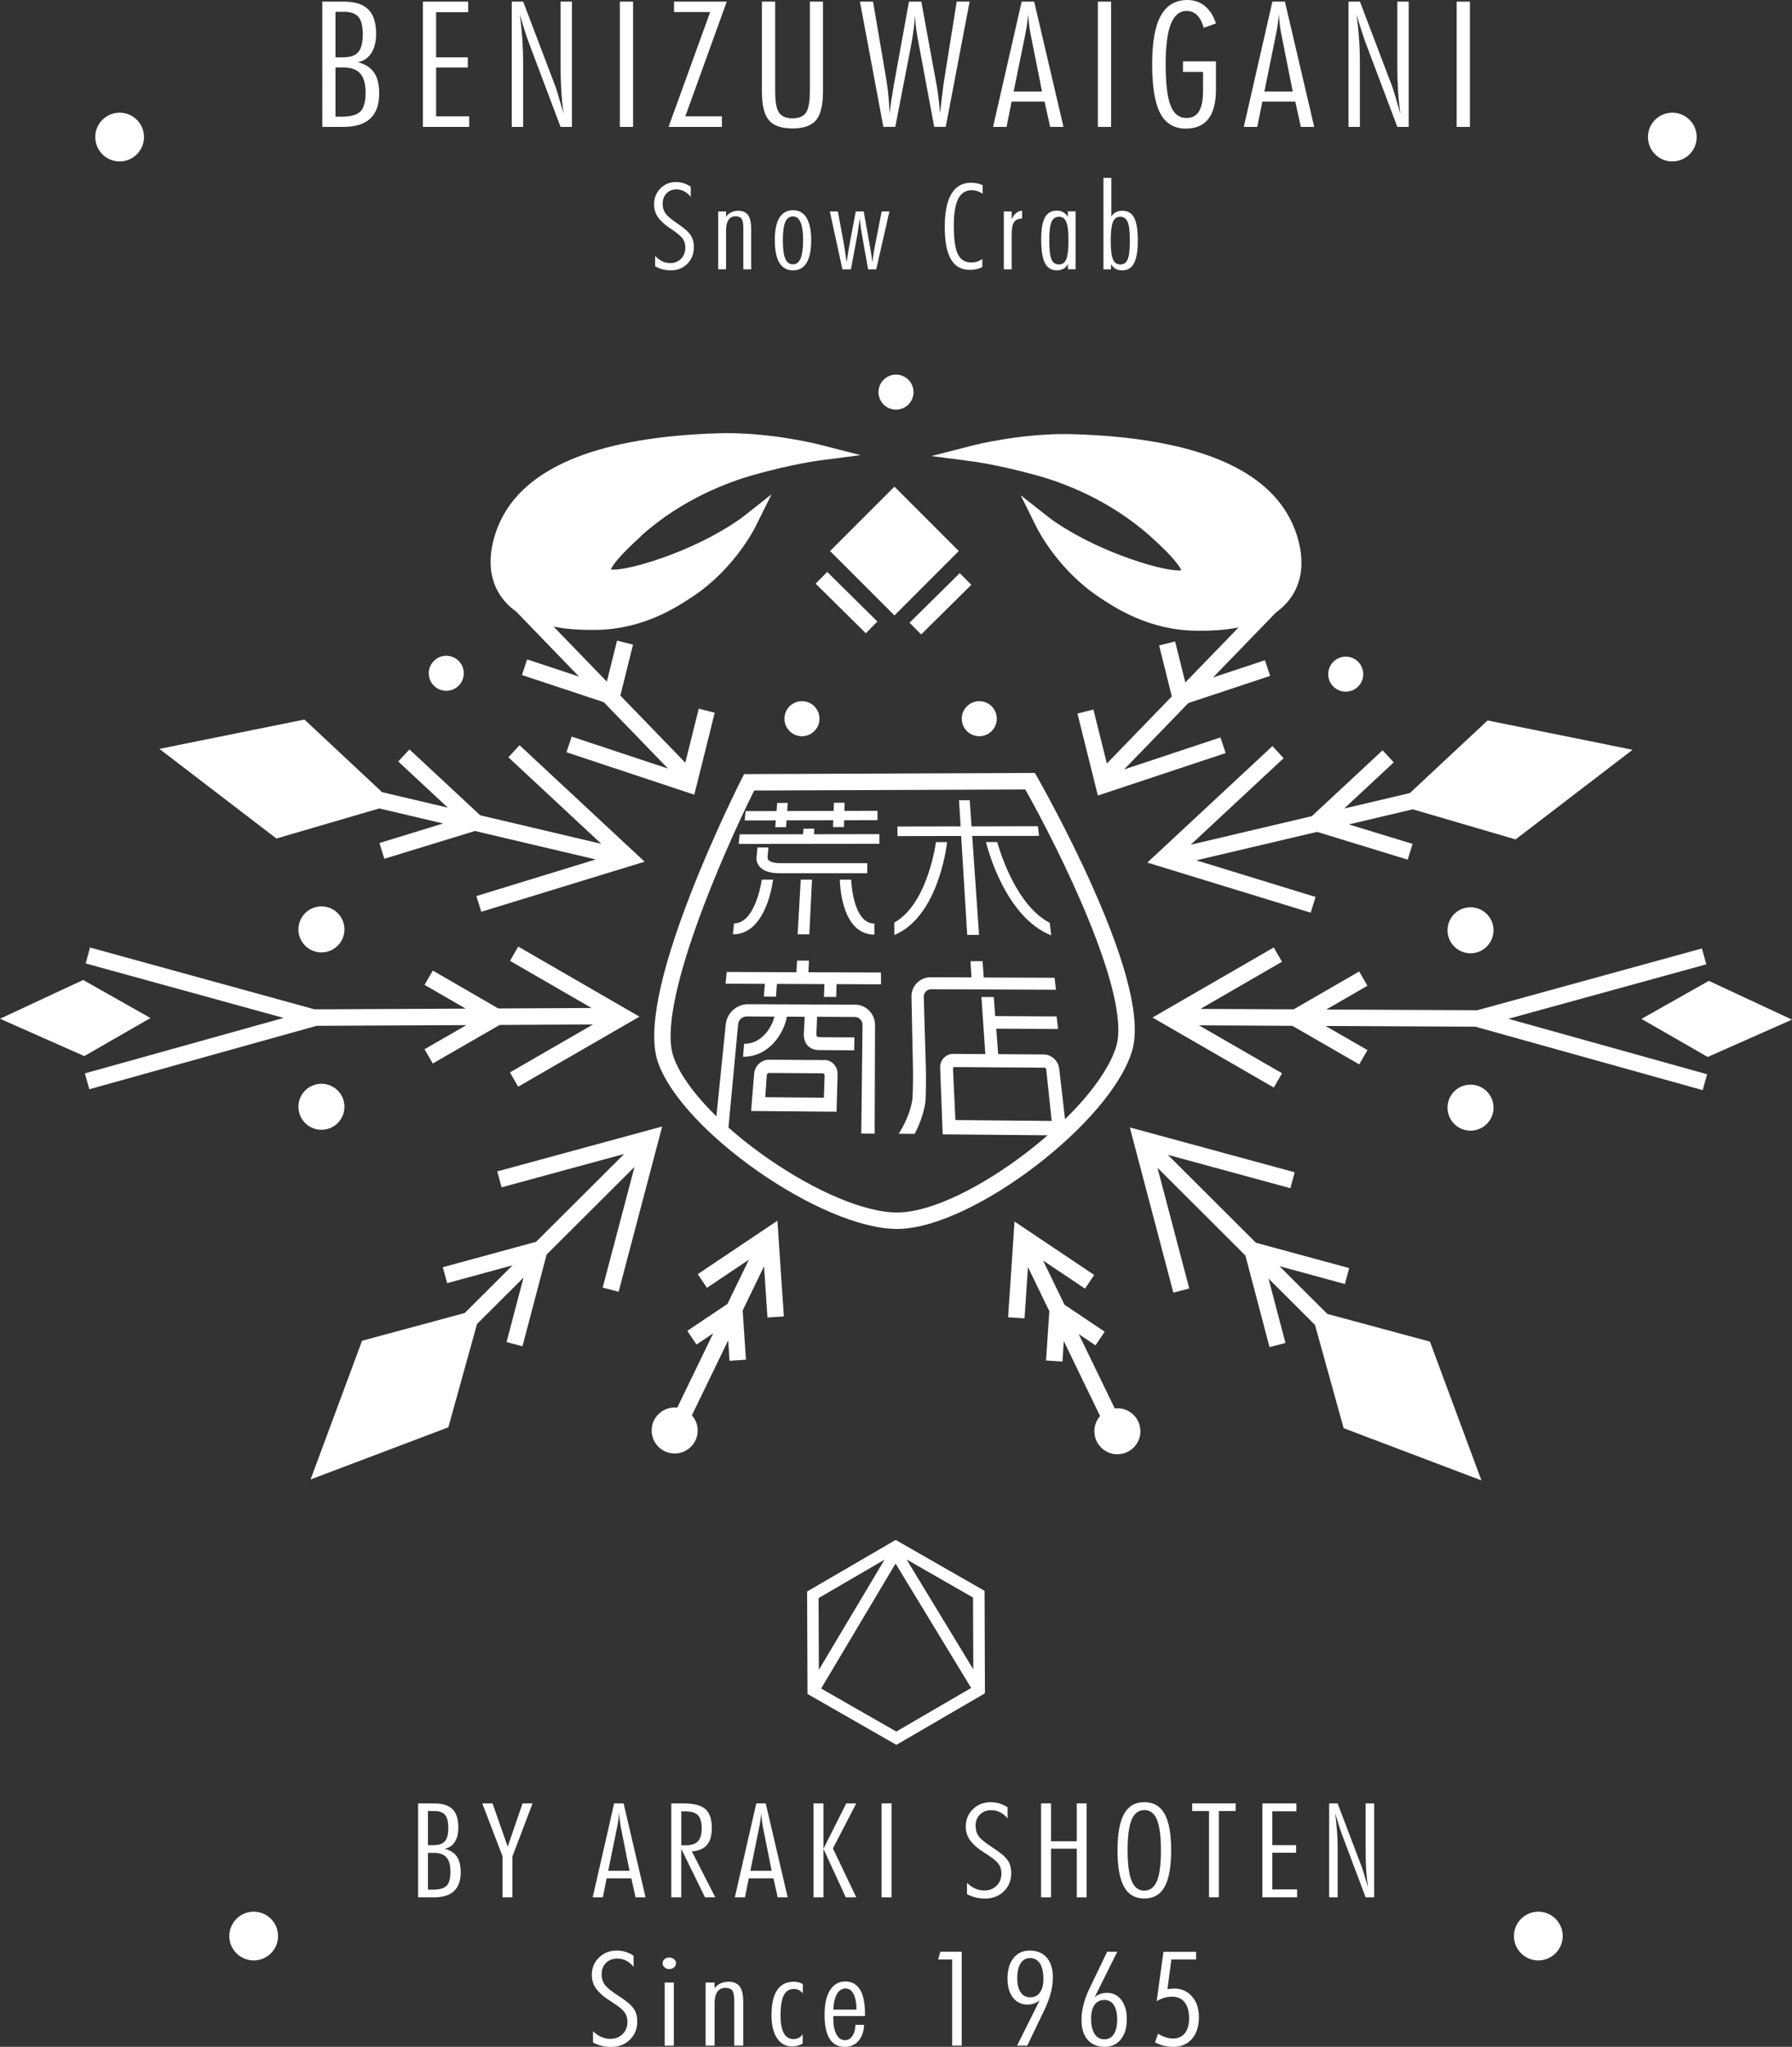 <?xml version="1.0" encoding="UTF-8"?>
<svg id="_レイヤー_2" data-name="レイヤー 2" xmlns="http://www.w3.org/2000/svg" viewBox="0 0 326.42 372.74">
  <rect x="0" y="0" width="326.42" height="372.74" fill="#333333" stroke="none"/>
  <defs>
    <style>
      .cls-1 {
        fill: #fff;
      }
    </style>
  </defs>
  <g id="_レイヤー_2-2" data-name="レイヤー 2">
    <g>
      <g>
        <circle class="cls-1" cx="163.21" cy="71.41" r="3.19"/>
        <polygon class="cls-1" points="94.64 135.71 92.6 137.9 109.53 153.67 87.47 148.47 74.58 136.47 72.54 138.67 81.57 147.08 69.6 144.26 55.45 131.03 29.04 136.38 50.35 152.7 69.08 147.22 80.72 149.96 69.12 153.52 70 156.39 86.51 151.33 108.51 156.51 86.78 163.18 87.66 166.04 117.42 156.92 94.64 135.71"/>
        <polygon class="cls-1" points="90.58 213.32 91.37 216.22 113.7 210.14 97.65 226.14 80.66 230.77 81.45 233.67 93.36 230.42 84.65 239.11 65.95 244.16 56.57 269.42 81.67 259.92 86.89 241.11 95.36 232.66 92.27 244.4 95.17 245.16 99.57 228.46 115.58 212.5 109.78 234.48 112.68 235.24 120.62 205.14 90.58 213.32"/>
        <g>
          <polygon class="cls-1" points="94.4 172.38 92.9 174.98 107.76 183.56 90.77 183.65 78.84 176.75 77.33 179.35 84.83 183.68 57.31 183.81 16.4 172.55 15.61 175.45 51.66 185.37 15.46 195.47 16.27 198.36 57.66 186.81 84.95 186.68 77.33 191.07 78.83 193.67 91.01 186.65 108.02 186.56 92.89 195.29 94.39 197.89 116.48 185.14 94.4 172.38"/>
          <polygon class="cls-1" points="15.15 178.46 0 185.52 15.35 192.32 27.41 185.39 15.15 178.46"/>
          <circle class="cls-1" cx="58.55" cy="169.25" r="4.19"/>
          <circle class="cls-1" cx="58.55" cy="201.55" r="4.19"/>
        </g>
        <path class="cls-1" d="M139.79,239.93l2.99-.2-1.17-17.43-14.51,9.73,1.67,2.49,7.64-5.12-3.9,8.05-7.31,4.91,1.67,2.49,3.05-2.05-6.56,13.55s-.08-.02-.12-.02c-1.12-.09-2.2.25-3.05.97-.85.72-1.38,1.73-1.47,2.85-.09,1.11.25,2.2.97,3.05.72.85,1.73,1.38,2.85,1.47.12.01.24.02.36.02.99,0,1.93-.34,2.7-.99.85-.72,1.38-1.73,1.47-2.85.1-1.18-.31-2.29-1.04-3.11l6.61-13.65.25,3.72,2.99-.2-.6-8.97,3.89-8.03.63,9.33Z"/>
        <rect class="cls-1" x="154.64" y="92.06" width="16.58" height="16.58" transform="translate(-23.24 144.6) rotate(-45)"/>
        <path class="cls-1" d="M146.08,127.69c-1.76,0-3.19,1.43-3.19,3.19s1.43,3.19,3.19,3.19,3.19-1.43,3.19-3.19-1.43-3.19-3.19-3.19Z"/>
        <path class="cls-1" d="M178.38,127.69c-1.76,0-3.19,1.43-3.19,3.19s1.43,3.19,3.19,3.19,3.19-1.43,3.19-3.19-1.43-3.19-3.19-3.19Z"/>
        <path class="cls-1" d="M116.76,97.6c7.57-6.8,16.11-9.88,20.53-11.12,6.99-1.96,11.71-2.59,11.75-2.59l7.71-1.01-7.53-1.93c-.37-.09-9.21-2.32-18.36-2.05-21.17.66-34.42,5.82-39.39,15.34-.94,1.8-3.77,8.09-.75,13.51.85,1.52,2,2.7,3.32,3.63h-.01s11.44,11.83,11.44,11.83l-9.45-3.13-.94,2.85,14.9,4.94,11.7,12.09-17.55-5.82-.94,2.85,23.28,7.73,3.72-14.93-2.91-.73-2.45,9.83-11.83-12.22,2.31-9.28-2.91-.73-1.86,7.47-9.7-10.02c2.65.53,5.18.6,6.82.6.3,0,.56,0,.8,0,8.63-.07,14.76-4.12,17.7-6.06,7.55-4.99,11.26-12.36,11.42-12.67l2.96-5.96-5.23,4.12c-.05.04-5.35,4.16-14.52,7.4-5.29,1.87-8.43,2.31-9.53,2.17.28-.67,1.38-2.36,5.54-6.09Z"/>
        <rect class="cls-1" x="164.88" y="108.45" width="12.85" height="3" transform="translate(-27.82 152.19) rotate(-44.67)"/>
        <rect class="cls-1" x="152.7" y="103.33" width="3" height="12.85" transform="translate(-32.26 142.27) rotate(-45.34)"/>
        <path class="cls-1" d="M81.29,119.42c-1.76,0-3.19,1.43-3.19,3.19s1.43,3.19,3.19,3.19,3.19-1.43,3.19-3.19-1.43-3.19-3.19-3.19Z"/>
        <polygon class="cls-1" points="276.07 152.86 297.38 136.54 270.97 131.2 256.82 144.42 244.84 147.24 253.88 138.83 251.84 136.64 238.95 148.63 216.89 153.83 233.82 138.07 231.78 135.87 208.99 157.08 238.75 166.21 239.63 163.34 217.9 156.67 239.91 151.49 256.42 156.55 257.3 153.68 245.69 150.13 257.34 147.38 276.07 152.86"/>
        <polygon class="cls-1" points="244.75 260.08 269.85 269.59 260.47 244.32 241.77 239.27 233.06 230.58 244.97 233.83 245.76 230.93 228.77 226.31 212.72 210.3 235.05 216.38 235.83 213.48 205.8 205.31 213.73 235.4 216.63 234.64 210.84 212.66 226.85 228.63 231.25 245.32 234.15 244.56 231.06 232.83 239.53 241.27 244.75 260.08"/>
        <g>
          <polygon class="cls-1" points="310.81 175.61 310.01 172.72 269.11 183.97 241.59 183.84 249.08 179.51 247.58 176.91 235.64 183.81 218.66 183.73 233.52 175.14 232.02 172.54 209.93 185.3 232.03 198.05 233.53 195.45 218.4 186.72 235.41 186.81 247.59 193.83 249.09 191.23 241.46 186.84 268.75 186.97 310.15 198.52 310.96 195.63 274.75 185.53 310.81 175.61"/>
          <polygon class="cls-1" points="311.27 178.62 299 185.55 311.06 192.48 326.42 185.68 311.27 178.62"/>
          <path class="cls-1" d="M267.86,173.6c2.31,0,4.19-1.88,4.19-4.19s-1.88-4.19-4.19-4.19-4.19,1.88-4.19,4.19,1.88,4.19,4.19,4.19Z"/>
          <circle class="cls-1" cx="267.86" cy="201.71" r="4.19"/>
        </g>
        <path class="cls-1" d="M203.18,256.48s-.08.02-.12.02l-6.56-13.55,3.05,2.05,1.67-2.49-7.32-4.91-3.9-8.05,7.64,5.12,1.67-2.49-14.51-9.73-1.17,17.43,2.99.2.63-9.33,3.89,8.03-.6,8.97,2.99.2.25-3.72,6.61,13.65s-.04.04-.06.06c-.72.85-1.07,1.94-.97,3.05.09,1.11.62,2.13,1.47,2.85.76.64,1.71.99,2.7.99.12,0,.24,0,.36-.02,1.12-.09,2.13-.62,2.85-1.47.72-.85,1.07-1.94.97-3.05-.19-2.3-2.22-4.03-4.52-3.82Z"/>
        <path class="cls-1" d="M234.95,94.41c-4.97-9.52-18.22-14.69-39.39-15.34-9.15-.28-17.99,1.95-18.36,2.05l-7.53,1.93,7.71,1.01s4.76.64,11.75,2.59c4.42,1.24,12.96,4.32,20.53,11.12,4.16,3.73,5.25,5.42,5.53,6.09-1.1.14-4.24-.3-9.53-2.17-9.18-3.23-14.47-7.35-14.52-7.4l-5.23-4.12,2.96,5.96c.16.31,3.87,7.68,11.42,12.67,2.94,1.95,9.06,6,17.7,6.06.23,0,.5,0,.8,0,1.64,0,4.16-.07,6.82-.6l-9.7,10.02-1.86-7.47-2.91.73,2.31,9.28-11.83,12.22-2.45-9.83-2.91.73,3.72,14.93,23.28-7.73-.95-2.85-17.55,5.83,11.7-12.09,14.9-4.95-.95-2.85-9.45,3.14,11.44-11.81h-.01c1.31-.94,2.47-2.12,3.32-3.64,3.02-5.42.19-11.71-.75-13.51Z"/>
        <circle class="cls-1" cx="245.13" cy="122.77" r="3.19"/>
        <path class="cls-1" d="M163.42,223.8c-13.66,0-39.1-17.65-43.56-30.33h0c-1.9-5.4.12-15.78,6-30.86,4.31-11.05,9.21-20.73,9.26-20.82l.42-.82,52.97-.21.43.76c.05.09,5.3,9.27,10.02,19.84,6.45,14.44,8.89,24.54,7.25,30.02-3.88,13-28.85,32.08-42.41,32.41-.12,0-.25,0-.37,0ZM122.69,192.48c4.11,11.68,28.63,28.58,41.03,28.32,12.38-.3,36.07-18.4,39.61-30.27,2.8-9.4-10.62-36.22-16.57-46.76l-49.38.19c-5.56,11.13-17.95,39.26-14.69,48.51h0Z"/>
        <g>
          <g>
            <g>
              <polygon class="cls-1" points="141.21 150.64 143.18 150.63 143.27 149.39 151.79 149.37 151.75 150.62 153.73 150.61 153.76 149.37 159.84 149.36 159.84 147.65 153.81 147.67 153.85 146.18 151.91 146.19 151.85 147.67 143.39 147.69 143.49 146.21 141.56 146.22 141.45 147.7 135.82 147.71 135.64 149.41 141.31 149.4 141.21 150.64"/>
              <polygon class="cls-1" points="148.27 151.92 148.32 150.9 146.35 150.91 146.29 151.92 134.74 151.94 134.55 153.69 160.18 153.66 160.18 151.9 148.27 151.92"/>
            </g>
            <path class="cls-1" d="M157.96,159.02h-15.99c-1.64,0-2.83-.38-3.53-1.12-.7-.73-.66-1.56-.63-1.78l.17-1.8h1.99s-.16,1.87-.16,1.87c-.03.45.55,1,2.3,1h15.87s-.02,1.83-.02,1.83Z"/>
            <g>
              <path class="cls-1" d="M170.49,153.36c-.29,1.92-1.97,11.51-7.6,14.65l.02,2.26c7.79-3.25,9.45-15.53,9.61-16.91h-2.04Z"/>
              <polygon class="cls-1" points="189.06 150.46 176.97 150.49 176.64 145.73 174.69 145.73 174.98 150.49 163.46 150.51 163.49 152.26 175.08 152.24 176.18 170.25 178.34 170.25 177.09 152.23 189.27 152.22 189.06 150.46"/>
              <path class="cls-1" d="M191.22,168.06c-6.09-3.17-9.02-12.79-9.57-14.71h-2.05c.35,1.39,3.6,13.7,11.89,16.99l-.27-2.27Z"/>
            </g>
            <g>
              <path class="cls-1" d="M138.77,160.19c-.23,1.43-1.46,7.97-5.06,7.96l-.21,2c5.73.01,7.11-8.4,7.32-9.96h-2.05Z"/>
              <polygon class="cls-1" points="145.86 160.19 145.29 170.15 147.42 170.15 147.91 160.19 145.86 160.19"/>
              <path class="cls-1" d="M155.04,160.19h-2.06c.04,1.56.52,10,6.3,10.01v-2.01c-3.63,0-4.16-6.57-4.24-8Z"/>
            </g>
          </g>
          <g>
            <polygon class="cls-1" points="160.47 177.1 147.25 177.05 147.36 174.94 145.19 174.93 145.07 177.05 132.38 177 132.16 179.14 139.32 179.17 139.14 181.49 141.35 181.5 141.52 179.18 150.17 179.21 150.08 181.54 152.31 181.55 152.38 179.22 160.48 179.25 160.47 177.1"/>
            <path class="cls-1" d="M179.19,178l-.21-2.96h-2.2s.18,2.95.18,2.95l-7.39-.03c-2,0-3.58,1.57-3.54,3.55l.27,13.03c.03,1.5,0,3.97-.09,5.5,0,.03-.21,2.79-2.5,6.42l2.9.03c1.84-3.52,1.99-6.09,1.99-6.22.07-1.59.09-4.15.05-5.7l-.38-13.03c-.02-.77.59-1.39,1.37-1.39l22.71.09-.26-2.18-12.91-.05Z"/>
            <path class="cls-1" d="M155.73,182.96l-19.52-.09c-2.01,0-3.8,1.62-4.01,3.65l-2,19.66,2.41.02,1.84-19.67c.07-.79.77-1.43,1.56-1.43l5.05.03c-.33,1.55-2.08,4.98-5.51,4.95l-.21,2.36c4.89.03,7.52-4.47,7.99-7.3l3.25.02-.15,2.91c-.03.31-.09,1.41.62,2.25.34.41.99.9,2.13.91l6.41.04.04-2.35-6.35-.04c-.13,0-.36-.02-.45-.12-.11-.13-.13-.42-.12-.54l.13-3.06,6.85.04c.79,0,1.43.65,1.42,1.45l-.23,19.78,2.44.02.07-19.79c0-2.05-1.63-3.7-3.66-3.71Z"/>
            <path class="cls-1" d="M150.16,193.05l-10.12-.07c-1.36,0-2.56,1.13-2.67,2.55l-.55,6.79,15.56.13.19-6.82c.04-1.43-1.04-2.59-2.41-2.6ZM139.39,199.82l.29-4.07c.02-.09.11-.36.47-.36l9.63.07c.39,0,.43.33.43.38l-.14,4.06-10.68-.09Z"/>
            <path class="cls-1" d="M192.73,187.4l-.27-2.3-11.18-.06-.26-3.47h-2.25s.71,10.39.71,10.39l-5.84-.04c-1.37,0-2.45,1.13-2.39,2.55l.46,12.1,22.63.21-1.4-12.16c-.16-1.43-1.42-2.59-2.8-2.6l-8.32-.05-.35-4.64,11.27.06ZM190.28,194.44c.15,0,.28.13.29.28h0s1,9.41,1,9.41l-17.54-.16-.44-9.38c0-.15.1-.27.25-.27l16.43.11Z"/>
          </g>
        </g>
      </g>
      <g>
        <g>
          <path class="cls-1" d="M58.71.3h3.92c2.01,0,3.5.47,4.45,1.41s1.43,2.41,1.43,4.42c0,1.46-.29,2.64-.87,3.54-.58.9-1.4,1.46-2.47,1.66,1.34.33,2.33.96,2.96,1.88s.94,2.2.94,3.82c0,2.03-.54,3.55-1.63,4.56-1.08,1.01-2.72,1.52-4.9,1.52h-3.83V.3ZM61.11,2.16v8.28h1.46c1.25,0,2.14-.32,2.69-.96.54-.64.82-1.71.82-3.2s-.26-2.56-.78-3.19c-.52-.62-1.39-.94-2.6-.94h-1.58ZM61.11,12.3v8.95h1.1c1.65,0,2.8-.31,3.43-.94s.95-1.76.95-3.41-.32-2.76-.96-3.5c-.64-.74-1.64-1.11-3.01-1.11h-1.51Z"/>
          <path class="cls-1" d="M77.03.3h8.25v1.92h-5.84v8.22h5.77v1.86h-5.77v8.89h6.02v1.92h-8.43V.3Z"/>
          <path class="cls-1" d="M93.23.3h2.07l5.93,15.61c.08.22.25.75.5,1.6.25.85.56,1.91.93,3.2-.19-1.36-.33-2.76-.42-4.19-.09-1.43-.13-2.9-.13-4.42V.3h2.07v22.81h-2.07l-5.79-15.36c-.26-.73-.53-1.5-.79-2.32-.26-.82-.54-1.74-.83-2.77.2,1.62.35,3.14.45,4.56.1,1.43.14,2.76.14,3.98v11.91h-2.07V.3Z"/>
          <path class="cls-1" d="M112.91,23.11V.3h2.41v22.81h-2.41Z"/>
          <path class="cls-1" d="M129.36,2.19h-6.58V.3h9.6l-7.55,20.89h6.67v1.92h-9.72l7.58-20.92Z"/>
          <path class="cls-1" d="M138.79.3h2.41v16.31c0,1.91.23,3.21.7,3.9.47.69,1.29,1.04,2.46,1.04s1.99-.35,2.46-1.04c.47-.69.7-1.99.7-3.9V.3h2.39v16.31c0,2.52-.42,4.28-1.27,5.28-.84,1-2.27,1.5-4.29,1.5s-3.46-.5-4.3-1.5-1.27-2.76-1.27-5.28V.3Z"/>
          <path class="cls-1" d="M156.64.3h2.39l2.43,14.27c.14.83.26,1.75.36,2.76.1,1.01.17,2.12.23,3.35.07-.72.17-1.51.3-2.37.13-.86.3-1.88.51-3.07l2.71-14.94h2.25l2.77,15.09c.13.7.25,1.47.35,2.3.1.84.19,1.81.28,2.91.14-1.09.28-2.23.42-3.42s.22-1.84.24-1.95l2.39-14.94h2.35l-4.35,22.81h-2.1l-2.82-15.11c-.24-1.22-.41-2.23-.5-3.03-.1-.8-.15-1.54-.16-2.2-.06.84-.15,1.7-.26,2.55s-.25,1.72-.4,2.59l-2.95,15.2h-2.17L156.64.3Z"/>
          <path class="cls-1" d="M186.1.3h2.28l5.34,22.81h-2.43l-1.02-4.61h-6l-.92,4.61h-2.46L186.1.3ZM186.8,6.05l-2.16,10.62h5.17l-2.12-10.64c-.08-.42-.16-.91-.23-1.49s-.13-1.21-.18-1.9c-.06.66-.13,1.27-.21,1.83s-.17,1.09-.28,1.58Z"/>
          <path class="cls-1" d="M199.98,23.11V.3h2.41v22.81h-2.41Z"/>
          <path class="cls-1" d="M221.48,4.27l-2.21.8c-.28-1.01-.68-1.78-1.2-2.3-.53-.52-1.17-.78-1.92-.78-1.29,0-2.25.8-2.88,2.39s-.94,4.03-.94,7.31c0,3.49.3,6,.89,7.52.59,1.52,1.56,2.28,2.9,2.28,1.03,0,1.79-.4,2.28-1.2s.74-2.04.74-3.74v-3.45h-3.65v-1.92h6v5.12c0,2.38-.46,4.16-1.37,5.34-.92,1.19-2.29,1.78-4.11,1.78-2.13,0-3.69-.93-4.67-2.79s-1.47-4.83-1.47-8.91.52-6.94,1.57-8.85c1.05-1.91,2.67-2.87,4.86-2.87,1.22,0,2.28.37,3.17,1.1s1.57,1.79,2.02,3.16Z"/>
          <path class="cls-1" d="M231.77.3h2.28l5.34,22.81h-2.43l-1.02-4.61h-6l-.92,4.61h-2.46L231.77.3ZM232.47,6.05l-2.16,10.62h5.17l-2.12-10.64c-.08-.42-.16-.91-.23-1.49s-.13-1.21-.18-1.9c-.06.66-.13,1.27-.21,1.83s-.17,1.09-.28,1.58Z"/>
          <path class="cls-1" d="M245.65.3h2.07l5.93,15.61c.08.22.25.75.5,1.6.25.85.56,1.91.93,3.2-.19-1.36-.33-2.76-.42-4.19-.09-1.43-.13-2.9-.13-4.42V.3h2.07v22.81h-2.07l-5.79-15.36c-.26-.73-.53-1.5-.79-2.32-.26-.82-.54-1.74-.83-2.77.2,1.62.35,3.14.45,4.56.1,1.43.14,2.76.14,3.98v11.91h-2.07V.3Z"/>
          <path class="cls-1" d="M265.34,23.11V.3h2.41v22.81h-2.41Z"/>
        </g>
        <g>
          <path class="cls-1" d="M119.34,46.63c.42.42.85.74,1.31.96s.93.32,1.43.32c.8,0,1.46-.26,1.98-.79s.77-1.21.77-2.05c0-.36-.05-.69-.16-.99s-.27-.58-.49-.84c-.34-.39-.94-.88-1.8-1.45-.35-.23-.6-.4-.77-.53-.87-.64-1.5-1.28-1.89-1.91-.39-.63-.58-1.33-.58-2.1,0-1.17.38-2.15,1.15-2.93.76-.78,1.72-1.17,2.87-1.17.46,0,.91.07,1.35.21.44.14.88.36,1.31.64v1.85c-.35-.44-.74-.78-1.18-1.01-.44-.23-.91-.35-1.41-.35-.75,0-1.36.24-1.82.72-.46.48-.7,1.12-.7,1.9,0,.66.16,1.23.47,1.7.31.48,1.06,1.11,2.23,1.91,1.21.81,2.01,1.51,2.4,2.11.39.6.58,1.31.58,2.13,0,1.25-.39,2.27-1.18,3.07-.79.8-1.79,1.2-3,1.2-.53,0-1.03-.06-1.5-.18s-.93-.31-1.38-.56v-1.87Z"/>
          <path class="cls-1" d="M130.82,38.51h1.43v.97c.25-.37.57-.64.95-.82.38-.18.8-.27,1.28-.27.82,0,1.42.26,1.79.79.37.53.56,1.38.56,2.57v7.3h-1.43v-7.5c0-.82-.11-1.39-.32-1.7s-.58-.46-1.11-.46c-.56,0-.98.22-1.28.67-.29.45-.44,1.11-.44,1.97v7.01h-1.43v-10.54Z"/>
          <path class="cls-1" d="M141.13,43.76c0-1.81.28-3.18.83-4.09.55-.92,1.39-1.38,2.5-1.38s1.9.46,2.46,1.39c.56.93.84,2.29.84,4.08s-.28,3.17-.83,4.09c-.56.92-1.38,1.39-2.46,1.39s-1.94-.46-2.5-1.38c-.56-.92-.83-2.28-.83-4.1ZM144.44,39.41c-.64,0-1.11.34-1.4,1.03-.3.69-.44,1.79-.44,3.32s.15,2.65.44,3.34c.29.69.76,1.04,1.4,1.04s1.08-.36,1.39-1.07c.3-.71.46-1.81.46-3.28s-.15-2.58-.46-3.3c-.3-.72-.77-1.08-1.39-1.08Z"/>
          <path class="cls-1" d="M151.17,38.51h1.45l1.04,5.59c.08.44.16.93.24,1.47.08.54.19,1.28.31,2.23l.06-.41c.23-1.5.39-2.5.5-3l1.11-5.88h1.45l1.21,6.79c0,.06.02.15.05.27.16.93.26,1.67.32,2.22.06-.51.13-1.04.21-1.58.09-.55.19-1.14.32-1.78l1.16-5.92h1.41l-2.4,10.54h-1.48l-1.16-6.51c-.06-.35-.11-.76-.18-1.21-.06-.46-.13-.97-.19-1.54-.07.49-.14,1.03-.22,1.61s-.12.91-.14.98l-1.24,6.67h-1.55l-2.29-10.54Z"/>
          <path class="cls-1" d="M178.94,48.63c-.33.17-.69.3-1.07.39-.38.09-.77.13-1.18.13-1.56,0-2.72-.64-3.47-1.93-.75-1.29-1.13-3.25-1.13-5.9s.4-4.64,1.21-6,1.99-2.04,3.56-2.04c.39,0,.77.04,1.12.11s.69.18,1.01.33v1.54c-.37-.22-.71-.38-1.02-.48s-.62-.15-.93-.15c-1.13,0-1.97.53-2.5,1.58-.53,1.05-.8,2.7-.8,4.93,0,2.43.25,4.14.74,5.15.49,1.01,1.31,1.51,2.45,1.51.24,0,.46-.02.68-.06s.43-.11.63-.19c.12-.05.24-.11.35-.18.12-.07.23-.14.34-.22v1.49Z"/>
          <path class="cls-1" d="M182.85,38.51h1.43v1.43c.21-.49.48-.87.8-1.13.32-.26.69-.4,1.1-.43v1.41c-.71.04-1.2.26-1.48.68-.28.42-.42,1.18-.42,2.29v6.29h-1.43v-10.54Z"/>
          <path class="cls-1" d="M194.53,49.04v-.97c-.17.37-.44.66-.8.86s-.77.3-1.24.3c-.99,0-1.71-.44-2.16-1.33-.45-.88-.67-2.35-.67-4.39,0-1.78.23-3.09.68-3.91s1.17-1.24,2.14-1.24c.44,0,.83.09,1.17.28s.63.47.86.84v-.99h1.41v10.54h-1.41ZM191.13,43.83c0,1.65.13,2.78.4,3.4.26.62.72.93,1.37.93s1.06-.32,1.33-.96c.26-.64.4-1.76.4-3.37s-.13-2.74-.4-3.39c-.26-.65-.71-.97-1.33-.97s-1.1.32-1.37.95-.4,1.77-.4,3.42Z"/>
          <path class="cls-1" d="M201,32.39h1.43v7.06c.2-.35.48-.62.82-.8.34-.18.74-.27,1.19-.27.98,0,1.7.42,2.15,1.27.45.85.67,2.23.67,4.14s-.23,3.25-.69,4.13c-.46.88-1.18,1.32-2.16,1.32-.46,0-.87-.1-1.22-.3s-.62-.49-.82-.86v.97h-1.37v-16.65ZM204.05,48.16c.65,0,1.1-.31,1.36-.93s.4-1.75.4-3.39-.13-2.79-.4-3.42-.72-.95-1.36-.95-1.07.32-1.33.97c-.26.65-.4,1.78-.4,3.39s.13,2.73.4,3.37c.26.64.71.96,1.33.96Z"/>
        </g>
        <g>
          <path class="cls-1" d="M21.79,20.52c-2.45,0-4.44,1.99-4.44,4.44s1.99,4.44,4.44,4.44,4.44-1.99,4.44-4.44-1.99-4.44-4.44-4.44Z"/>
          <circle class="cls-1" cx="304.62" cy="24.96" r="4.44"/>
        </g>
      </g>
      <g>
        <g>
          <path class="cls-1" d="M76.15,328.41h2.94c1.51,0,2.62.35,3.33,1.05.71.7,1.07,1.81,1.07,3.32,0,1.09-.22,1.98-.65,2.65s-1.05,1.09-1.85,1.25c1.01.25,1.75.72,2.22,1.41s.71,1.65.71,2.87c0,1.52-.41,2.66-1.22,3.42-.81.76-2.04,1.14-3.67,1.14h-2.87v-17.11ZM77.95,329.8v6.21h1.09c.93,0,1.61-.24,2.01-.72.41-.48.61-1.28.61-2.4s-.2-1.92-.59-2.39-1.04-.7-1.95-.7h-1.19ZM77.95,337.41v6.71h.82c1.24,0,2.1-.23,2.57-.7.48-.47.71-1.32.71-2.55s-.24-2.07-.72-2.62c-.48-.55-1.23-.83-2.26-.83h-1.13Z"/>
          <path class="cls-1" d="M91.54,338.05l-3.69-9.64h1.87l2.76,7.88,2.71-7.88h1.82l-3.68,9.69v7.42h-1.79v-7.46Z"/>
          <path class="cls-1" d="M111.88,328.41h1.71l4,17.11h-1.82l-.77-3.46h-4.5l-.69,3.46h-1.85l3.91-17.11ZM112.41,332.72l-1.62,7.97h3.88l-1.59-7.98c-.06-.31-.12-.69-.17-1.12s-.1-.91-.13-1.42c-.04.49-.1.95-.16,1.37s-.13.82-.21,1.18Z"/>
          <path class="cls-1" d="M122.29,328.41h2.18c1.89,0,3.22.34,4.01,1.03s1.18,1.84,1.18,3.46c0,1.36-.3,2.39-.89,3.08-.59.7-1.51,1.08-2.75,1.16l4.27,8.38h-1.87l-4.33-8.84v8.84h-1.81v-17.11ZM124.1,329.85v6.19h.85c1,0,1.73-.24,2.18-.73s.69-1.27.69-2.34-.22-1.9-.67-2.38c-.45-.49-1.18-.73-2.2-.73h-.85Z"/>
          <path class="cls-1" d="M137.77,328.41h1.71l4,17.11h-1.82l-.77-3.46h-4.5l-.69,3.46h-1.85l3.91-17.11ZM138.3,332.72l-1.62,7.97h3.88l-1.59-7.98c-.06-.31-.12-.69-.17-1.12s-.1-.91-.13-1.42c-.04.49-.1.95-.16,1.37s-.13.82-.21,1.18Z"/>
          <path class="cls-1" d="M148.18,328.41h1.81v17.11h-1.81v-17.11ZM154.15,328.41h1.82l-4.25,8.2,4.25,8.91h-1.9l-4.08-8.84,4.16-8.27Z"/>
          <path class="cls-1" d="M160.58,345.52v-17.11h1.81v17.11h-1.81Z"/>
          <path class="cls-1" d="M176.14,342.88c.48.46.97.81,1.5,1.04.52.23,1.06.35,1.63.35.92,0,1.67-.29,2.26-.87s.88-1.32.88-2.24c0-.39-.06-.75-.18-1.08-.12-.33-.31-.63-.56-.91-.39-.43-1.07-.96-2.05-1.58-.4-.25-.69-.44-.88-.57-1-.7-1.72-1.4-2.16-2.08-.44-.68-.66-1.45-.66-2.29,0-1.28.44-2.35,1.31-3.19.87-.85,1.96-1.27,3.27-1.27.52,0,1.04.08,1.54.23s1,.39,1.49.7v2.02c-.4-.48-.84-.85-1.35-1.11s-1.04-.38-1.6-.38c-.85,0-1.54.26-2.08.79s-.79,1.22-.79,2.07c0,.72.18,1.34.54,1.86.36.52,1.21,1.21,2.55,2.08,1.38.88,2.29,1.65,2.74,2.3s.66,1.43.66,2.33c0,1.36-.45,2.47-1.35,3.35s-2.04,1.31-3.42,1.31c-.6,0-1.17-.07-1.71-.2s-1.07-.34-1.58-.61v-2.04Z"/>
          <path class="cls-1" d="M189.64,328.41h1.81v6.89h4.69v-6.89h1.79v17.11h-1.79v-8.86h-4.69v8.86h-1.81v-17.11Z"/>
          <path class="cls-1" d="M203.56,336.97c0-3,.4-5.21,1.19-6.64.79-1.43,2.02-2.14,3.69-2.14s2.9.71,3.7,2.14c.8,1.43,1.19,3.64,1.19,6.64s-.4,5.21-1.19,6.63c-.79,1.42-2.03,2.13-3.7,2.13s-2.9-.71-3.69-2.13c-.79-1.42-1.19-3.63-1.19-6.63ZM208.43,329.63c-1.04,0-1.81.59-2.3,1.76-.49,1.18-.73,3.03-.73,5.56s.25,4.39.73,5.57c.49,1.18,1.26,1.78,2.3,1.78s1.82-.58,2.31-1.75.73-3.03.73-5.6-.25-4.41-.73-5.58-1.26-1.75-2.31-1.75Z"/>
          <path class="cls-1" d="M220.23,329.8h-3.07v-1.39h7.92v1.39h-3.06v15.71h-1.79v-15.71Z"/>
          <path class="cls-1" d="M229.95,328.41h6.19v1.44h-4.38v6.16h4.33v1.39h-4.33v6.67h4.51v1.44h-6.32v-17.11Z"/>
          <path class="cls-1" d="M242.1,328.41h1.55l4.45,11.71c.06.16.19.56.38,1.2s.42,1.44.7,2.4c-.14-1.02-.25-2.07-.32-3.14s-.1-2.18-.1-3.32v-8.85h1.55v17.11h-1.55l-4.34-11.52c-.2-.55-.4-1.13-.59-1.74s-.4-1.31-.62-2.08c.15,1.21.26,2.35.34,3.42s.11,2.07.11,2.99v8.93h-1.55v-17.11Z"/>
        </g>
        <g>
          <path class="cls-1" d="M108.02,369.9c.48.46.97.81,1.5,1.04.52.23,1.06.35,1.63.35.92,0,1.67-.29,2.26-.87s.88-1.32.88-2.24c0-.39-.06-.75-.18-1.08-.12-.33-.31-.63-.56-.91-.39-.43-1.07-.96-2.05-1.58-.4-.25-.69-.44-.88-.57-1-.7-1.72-1.4-2.16-2.08-.44-.68-.66-1.45-.66-2.29,0-1.28.44-2.35,1.31-3.19.87-.85,1.96-1.27,3.27-1.27.52,0,1.04.08,1.54.23s1,.39,1.49.7v2.02c-.4-.48-.84-.85-1.35-1.11s-1.04-.38-1.6-.38c-.85,0-1.54.26-2.08.79s-.79,1.22-.79,2.07c0,.72.18,1.34.54,1.86.36.52,1.21,1.21,2.55,2.08,1.38.88,2.29,1.65,2.74,2.3s.66,1.43.66,2.33c0,1.36-.45,2.47-1.35,3.35s-2.04,1.31-3.42,1.31c-.6,0-1.17-.07-1.71-.2s-1.07-.34-1.58-.61v-2.04Z"/>
          <path class="cls-1" d="M121.9,356.48c.35,0,.64.1.88.3.24.2.36.45.36.75,0,.28-.12.53-.36.74-.24.21-.54.32-.88.32-.32,0-.61-.11-.85-.32-.24-.21-.36-.47-.36-.76s.12-.53.35-.73c.23-.2.52-.3.86-.3ZM121.08,361.04h1.66v11.5h-1.66v-11.5Z"/>
          <path class="cls-1" d="M128.53,361.04h1.63v1.05c.29-.4.65-.7,1.08-.9.43-.2.92-.3,1.46-.3.93,0,1.61.29,2.04.86s.64,1.51.64,2.81v7.97h-1.63v-8.18c0-.9-.12-1.52-.36-1.85-.24-.34-.67-.5-1.27-.5-.64,0-1.12.24-1.46.73s-.5,1.21-.5,2.15v7.65h-1.63v-11.5Z"/>
          <path class="cls-1" d="M146.24,361.33v1.65c-.25-.27-.51-.46-.77-.59s-.55-.19-.86-.19c-.84,0-1.46.39-1.85,1.16-.39.77-.58,2-.58,3.69,0,1.41.2,2.48.59,3.2s.99,1.08,1.78,1.08c.34,0,.65-.07.93-.22.28-.14.52-.36.73-.65v1.68c-.31.18-.62.31-.93.4-.32.09-.65.13-1.01.13-1.16,0-2.07-.5-2.74-1.51-.67-1-1-2.4-1-4.18,0-2.02.34-3.54,1.02-4.56s1.7-1.53,3.06-1.53c.3,0,.58.04.86.11s.53.18.77.32Z"/>
          <path class="cls-1" d="M157.56,367.13h-5.77v.39c0,1.27.19,2.26.57,2.96.38.7.9,1.05,1.56,1.05.55,0,.99-.25,1.34-.76.35-.5.53-1.19.56-2.04h1.58c-.06,1.24-.41,2.22-1.04,2.94s-1.45,1.08-2.47,1.08c-1.23,0-2.15-.49-2.77-1.47s-.92-2.45-.92-4.4.33-3.41,1-4.46,1.59-1.58,2.78-1.58,2.08.5,2.68,1.49.9,2.47.9,4.42v.39ZM156.01,365.96c0-1.22-.19-2.16-.53-2.84-.35-.67-.83-1.01-1.45-1.01-.66,0-1.18.33-1.57,1s-.61,1.61-.67,2.85h4.22Z"/>
          <path class="cls-1" d="M173.45,356.84h-2.56l.4-1.42h3.89v17.11h-1.74v-15.69Z"/>
          <path class="cls-1" d="M190.02,366.48l-2.9,6.05h-1.86l4.12-8.26c-.34.27-.69.46-1.06.59-.36.12-.75.19-1.15.19-1.11,0-2-.43-2.66-1.28s-.99-2.01-.99-3.46c0-1.57.36-2.81,1.09-3.73.73-.91,1.71-1.37,2.94-1.37,1.34,0,2.38.43,3.12,1.28s1.11,2.06,1.11,3.62c0,.98-.14,1.98-.43,3.02-.29,1.04-.73,2.16-1.33,3.37ZM187.68,363.72c.75,0,1.33-.29,1.75-.88s.63-1.42.63-2.49c0-1.21-.21-2.14-.63-2.79-.42-.65-1.02-.98-1.79-.98s-1.32.32-1.73.95-.61,1.54-.61,2.72c0,1.12.21,1.98.62,2.58s1,.9,1.77.9Z"/>
          <path class="cls-1" d="M198.77,361.47l2.9-6.05h1.85l-4.11,8.25c.36-.27.72-.46,1.08-.58s.76-.18,1.18-.18c1.07,0,1.93.43,2.59,1.3s.99,2.02.99,3.47c0,1.56-.36,2.8-1.08,3.7s-1.69,1.36-2.92,1.36c-1.34,0-2.38-.43-3.13-1.28s-1.12-2.06-1.12-3.6c0-.98.14-1.99.42-3.02.28-1.03.73-2.15,1.34-3.36ZM201.12,364.22c-.75,0-1.34.29-1.75.88s-.62,1.42-.62,2.5c0,1.21.21,2.14.63,2.79s1.02.98,1.8.98c.74,0,1.31-.31,1.71-.94s.61-1.5.61-2.64-.21-2.05-.61-2.67c-.41-.61-1-.92-1.76-.92Z"/>
          <path class="cls-1" d="M210.95,370.35c.48.3.94.52,1.39.66.45.14.88.22,1.31.22.93,0,1.65-.32,2.17-.96.52-.64.78-1.54.78-2.68,0-1.27-.27-2.25-.8-2.94-.53-.7-1.29-1.04-2.26-1.04-.51,0-1,.07-1.48.21s-.93.34-1.37.62l1.24-9h5.94v1.39h-4.5l-.71,5.41c.28-.04.51-.07.7-.09.19-.02.36-.03.51-.03,1.32,0,2.41.48,3.25,1.44.85.96,1.27,2.21,1.27,3.76,0,1.67-.42,3-1.27,3.97-.84.98-1.98,1.46-3.41,1.46-.58,0-1.14-.07-1.68-.2s-1.1-.34-1.64-.61l.55-1.58Z"/>
        </g>
        <g>
          <path class="cls-1" d="M46.21,348.13c-2.45,0-4.44,1.99-4.44,4.44s1.99,4.44,4.44,4.44,4.44-1.99,4.44-4.44-1.99-4.44-4.44-4.44Z"/>
          <path class="cls-1" d="M280.21,348.13c-2.45,0-4.44,1.99-4.44,4.44s1.99,4.44,4.44,4.44,4.44-1.99,4.44-4.44-1.99-4.44-4.44-4.44Z"/>
        </g>
        <path class="cls-1" d="M179.34,289.7l-16.19-9.27-16.13,9.39.07,18.66,16.19,9.27,16.13-9.39-.07-18.66ZM177.29,304l-12.16-20.02,12.11,6.94.05,13.08ZM161.12,284.03l-11.96,20.06-.05-13.07,12-6.99ZM163.27,315.33l-13.7-7.84,13.56-22.76,13.77,22.66-13.64,7.94Z"/>
      </g>
    </g>
  </g>
</svg>
